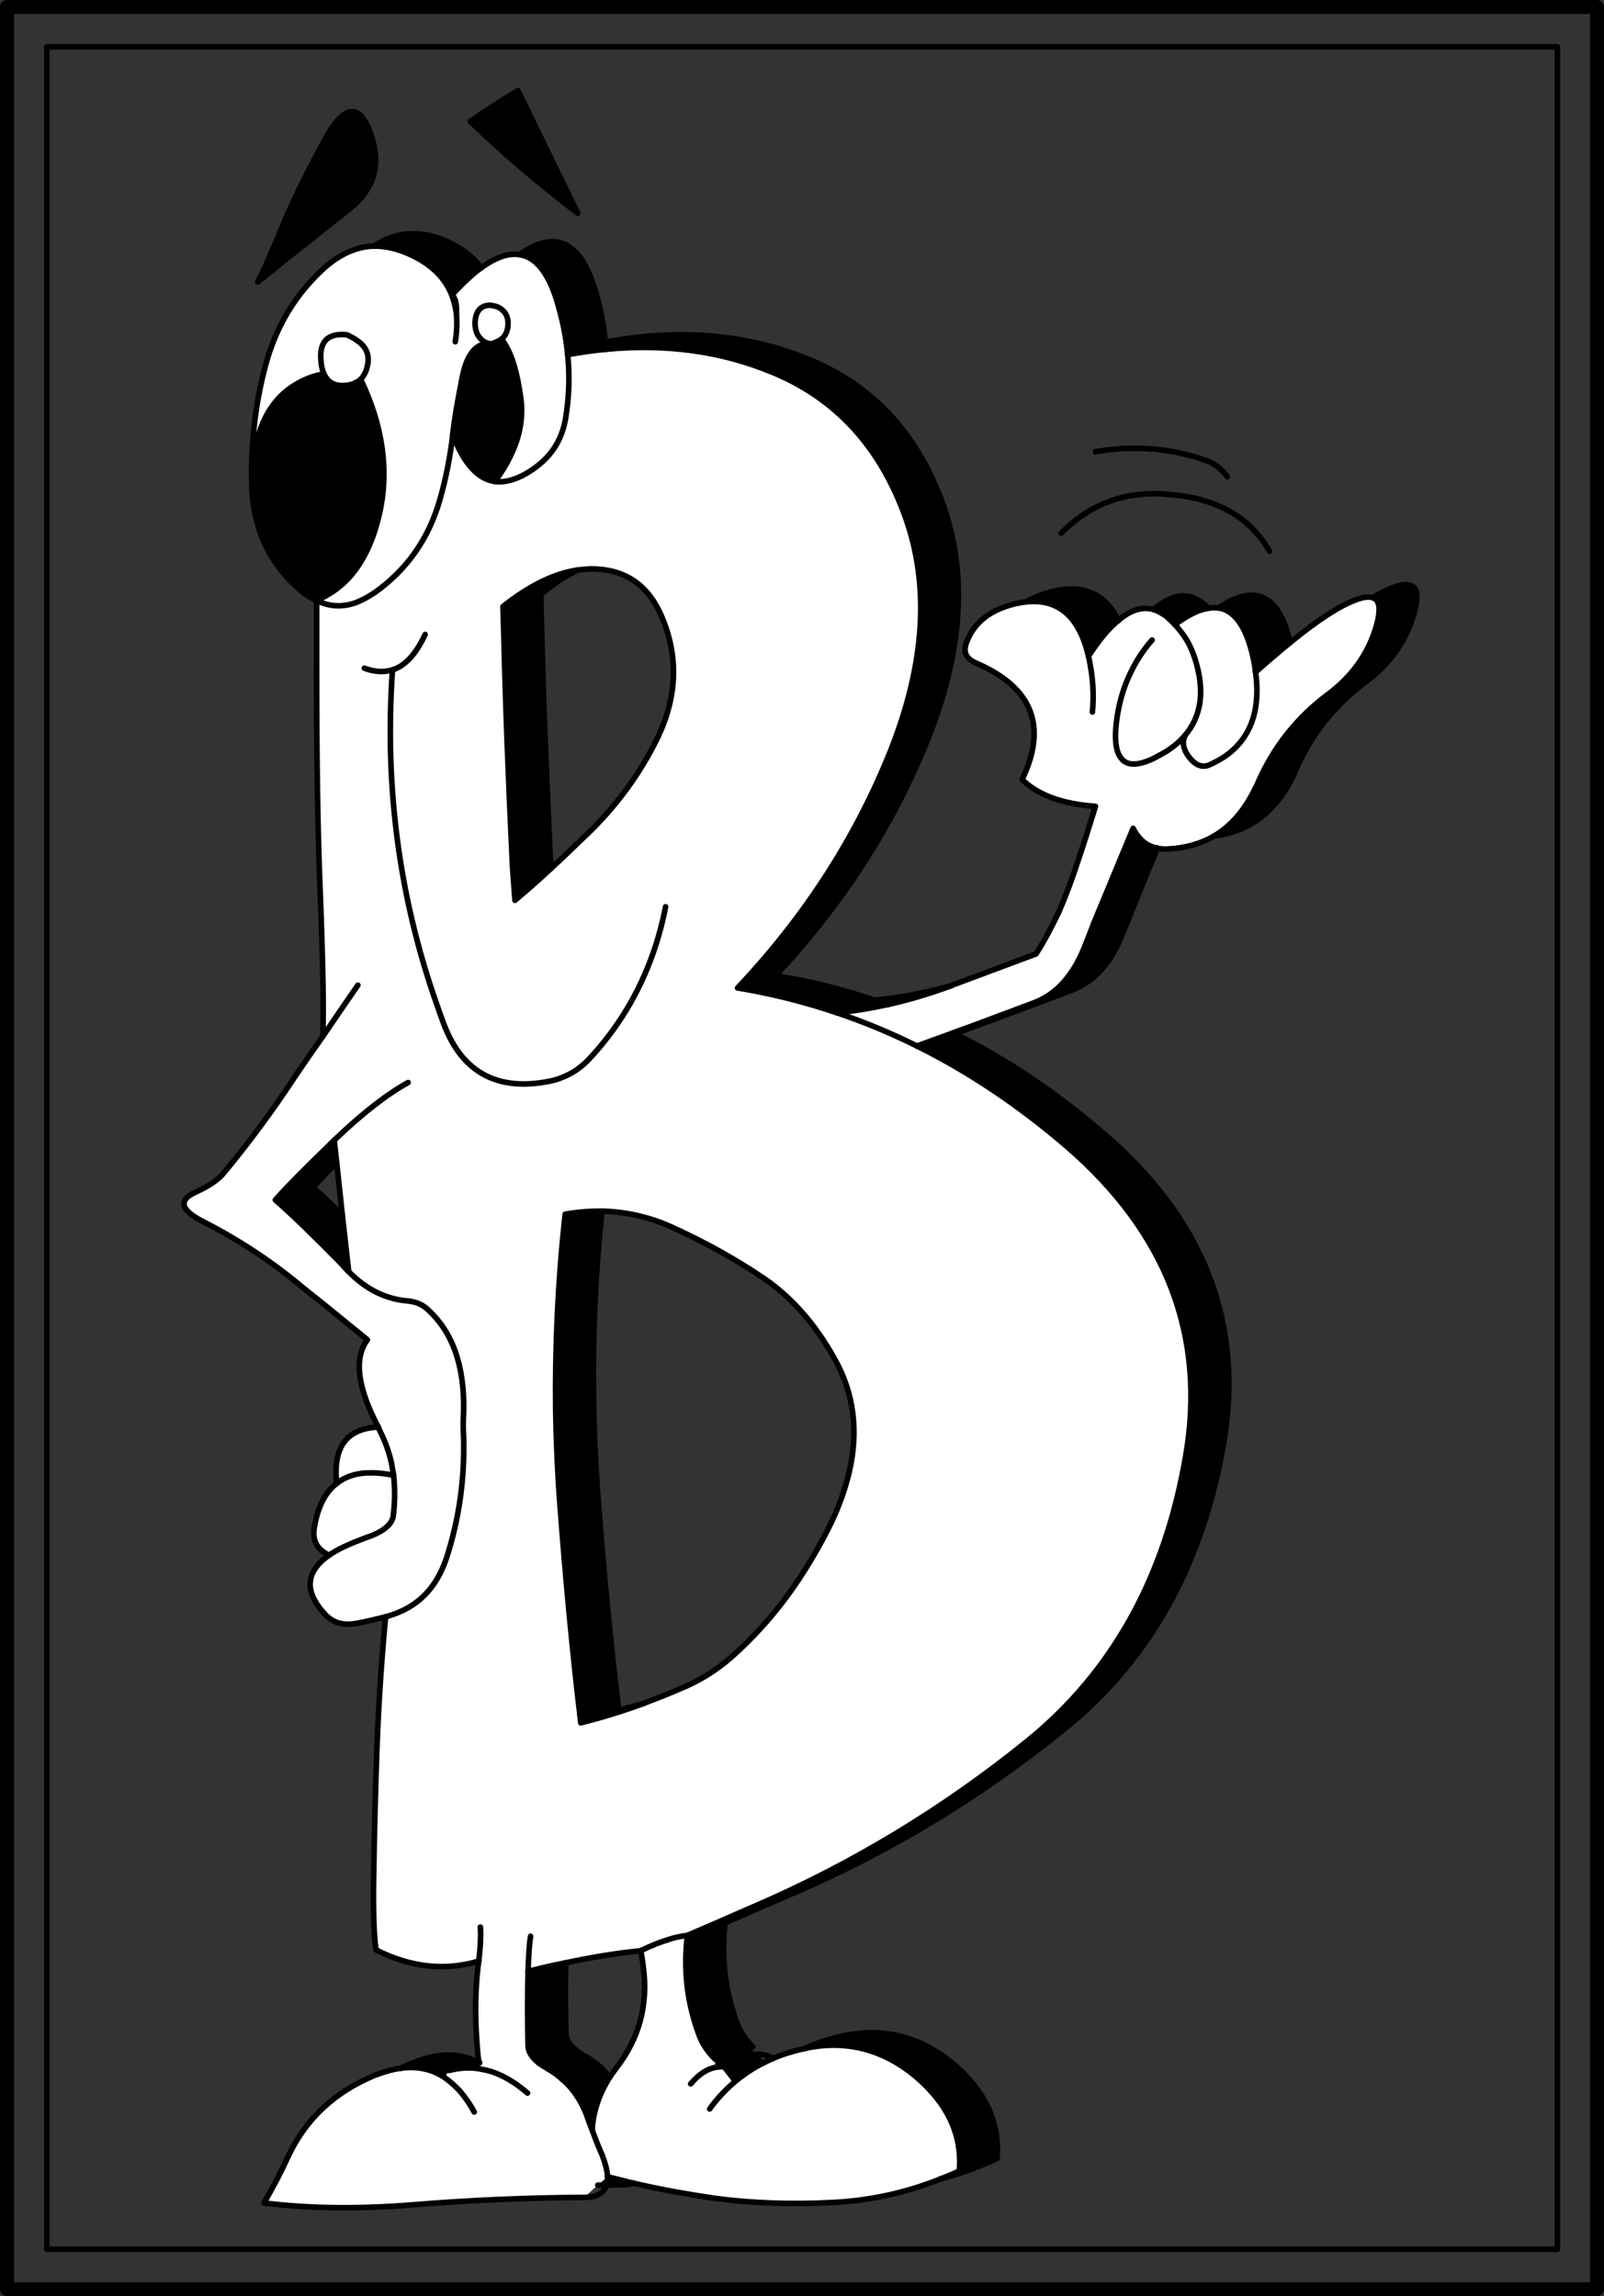 <?xml version="1.0" encoding="iso-8859-1"?>
<!-- Generator: Adobe Illustrator 13.0.1, SVG Export Plug-In . SVG Version: 6.00 Build 14948)  -->
<!DOCTYPE svg PUBLIC "-//W3C//DTD SVG 1.1//EN" "http://www.w3.org/Graphics/SVG/1.1/DTD/svg11.dtd">
<svg version="1.1" id="Capa_1" xmlns="http://www.w3.org/2000/svg" xmlns:xlink="http://www.w3.org/1999/xlink" x="0px" y="0px"
	 width="575px" height="823px" viewBox="0 0 575 823" style="enable-background:new 0 0 575 823;" xml:space="preserve">
<rect x="0" y="0" width="575" height="823" fill="#333333" stroke="none"/>
<g>
	<g>
		<polyline style="fill:none;stroke:#000000;stroke-width:2;stroke-linecap:round;stroke-linejoin:round;" points="16.8,16.8 
			16.8,806.2 558.3,806.2 558.3,16.8 16.8,16.8 		"/>
		<polyline style="fill:none;stroke:#000000;stroke-width:5;stroke-linecap:round;stroke-linejoin:round;" points="2.5,2.5 
			2.5,820.5 572.5,820.5 572.5,2.5 2.5,2.5 		"/>
	</g>
	<g>
		<path d="M462.5,230.3c-4-17.2-12.5-21.3-25.7-12.4c6.3,1,10.6,7.7,12.9,20.2c0.1,1,0.3,1.9,0.4,2.8
			C454.6,236.9,458.7,233.4,462.5,230.3z"/>
		<path d="M413.6,218.5c1.6,0.5,3.1,1.4,4.6,2.5c1,0.9,2.1,1.9,3,2.9c4.6-3.5,8.6-5.4,12.1-5.9c-0.5-0.5-1.1-1-1.6-1.4
			C426.2,212,420.2,212.7,413.6,218.5z"/>
		<path style="fill:#FFFFFF;" d="M418.2,221c-1.5-1.1-3-2-4.6-2.5c-4-1.2-8.3,0.1-12.7,3.9c-3.5,2.8-7,7.1-10.7,12.8
			c0.4,1.7,0.7,3.5,1,5.4c0.7,4.7,0.9,9.5,0.4,14.6c0.5-5.1,0.3-9.9-0.4-14.6c-0.3-1.9-0.6-3.7-1-5.4c-3.3-14.1-10.6-20.6-22.2-19.5
			c-2.6,0.3-5.4,0.9-8.3,2c-6.6,2.4-11.1,6.7-13.3,12.8c-1.2,3.3,0,5.7,3.6,7.2c20.1,8.7,25.6,22.6,16.4,41.7
			c5.7,5.6,14.5,8.8,26.3,9.6c-1.8,5.9-3.7,11.9-5.8,18.2c-2.3,7.1-4.7,13.6-7.2,19.4c-2.7,5.7-5.4,10.8-8.3,15.3
			c-9.6,3.6-19.6,7.3-30,11.2c-0.1,0.1-0.2,0.1-0.4,0.2c-7.6,2.8-15.2,5.1-22.9,6.8c-6,1.3-12,2.3-18.1,2.9
			c9.8,3.3,19.4,7.3,28.7,11.9c4.4-1.6,8.8-3.2,13-4.7c2-0.8,4-1.5,6-2.2c8-3,15.6-5.8,23-8.6c7.9-3,13.9-9.6,18-19.8
			c1-2.6,2.1-5.2,3.1-7.9c0,0,0,0,0-0.1c4.6-11.1,9.4-22.7,14.4-34.7c2,4,4.9,6.4,8.7,7.1c1.1,0.3,2.4,0.4,3.7,0.3
			c6.3-0.3,11.9-1.9,16.7-4.7c6.2-3.7,11.1-9.5,14.9-17.5c0.3-0.5,0.6-1.1,0.8-1.7c5.6-12.7,13.9-23.2,25-31.5
			c8.5-6.3,14.3-14.3,17.2-23.9c1.9-6.3,1.5-9.9-1.1-10.8c-1.5-0.4-3.6-0.2-6.3,0.9c-5.7,2.1-13.5,7.2-23.3,15.2
			c-3.8,3.1-7.9,6.6-12.4,10.6c1.7,12.3-1.1,21.7-8.3,28.1c-2.1,1.9-4.7,3.5-7.7,4.9c-2.7,1.4-5.1,0.7-7.4-2c-1-1.2-1.7-2.3-2.1-3.5
			c-0.6-1.6-0.5-3.2,0.2-4.8c-1.7,2-3.9,3.9-6.5,5.6c-1.5,0.9-3.1,1.8-4.9,2.7c-5.5,2.6-9.3,2.6-11.4,0c-2.2-2.5-2.7-7.8-1.4-15.8
			c0.9-5.3,2.4-10.3,4.7-15c2-4.2,4.5-8.1,7.7-11.7c-3.2,3.6-5.7,7.5-7.7,11.7c-2.3,4.7-3.8,9.7-4.7,15c-1.3,8-0.8,13.3,1.4,15.8
			c2.1,2.6,5.9,2.6,11.4,0c1.8-0.9,3.4-1.8,4.9-2.7c2.6-1.7,4.8-3.6,6.5-5.6c6-7.1,7.2-16.3,3.5-27.7c-1-3-2.3-5.8-4-8.2
			c-1-1.3-2-2.7-3.1-3.8C420.3,222.9,419.2,221.9,418.2,221z"/>
		<path style="fill:#FFFFFF;" d="M421.2,223.9c1.1,1.1,2.1,2.5,3.1,3.8c1.7,2.4,3,5.2,4,8.2c3.7,11.4,2.5,20.6-3.5,27.7
			c-0.7,1.6-0.8,3.2-0.2,4.8c0.4,1.2,1.1,2.3,2.1,3.5c2.3,2.7,4.7,3.4,7.4,2c3-1.4,5.6-3,7.7-4.9c7.2-6.4,10-15.8,8.3-28.1
			c-0.1-0.9-0.3-1.8-0.4-2.8c-2.3-12.5-6.6-19.2-12.9-20.2c-1.1-0.1-2.3-0.1-3.5,0.1C429.8,218.5,425.8,220.4,421.2,223.9z"/>
		<path d="M451,280.4c-0.2,0.6-0.5,1.2-0.8,1.7c-3.8,8-8.7,13.8-14.9,17.5c12.7-1.5,22.2-8.8,28.5-21.9c0.2-0.6,0.5-1.2,0.7-1.7
			c5.6-12.8,13.9-23.3,25-31.5c8.6-6.4,14.3-14.3,17.2-24c3-9.6,0.5-12.9-7.4-9.9c-2.1,0.8-4.5,2-7.2,3.6c2.6,0.9,3,4.5,1.1,10.8
			c-2.9,9.6-8.7,17.6-17.2,23.9C464.9,257.2,456.6,267.7,451,280.4z"/>
		<path d="M368,215.7c11.6-1.1,18.9,5.4,22.2,19.5c3.7-5.7,7.2-10,10.7-12.8c-5.1-10.7-14.4-13.8-27.7-9.2
			C371.3,213.9,369.6,214.7,368,215.7z"/>
		<path d="M391.8,331.6c0,0.1,0,0.1,0,0.1c-1,2.7-2.1,5.3-3.1,7.9c-4.1,10.2-10.1,16.8-18,19.8c-7.4,2.8-15,5.6-23,8.6
			c-2,0.7-4,1.4-6,2.2c0.2,0.1,0.4,0.2,0.6,0.3c6.5-2.4,12.8-4.7,19-7c7.9-2.9,15.6-5.8,22.9-8.6c8-3,14-9.6,18-19.8
			c1.1-2.6,2.1-5.2,3.2-7.8v-0.1c3-7.5,6.2-15.2,9.5-23.2c-3.8-0.7-6.7-3.1-8.7-7.1C401.2,308.9,396.4,320.5,391.8,331.6z"/>
		<path d="M318.1,360.1c7.7-1.7,15.3-4,22.9-6.8c-9.1,2.5-18.2,4.3-27.4,5.2C315.1,359,316.6,359.6,318.1,360.1z"/>
		<path d="M318.1,360.1c-1.5-0.5-3-1.1-4.5-1.6c-11.6-3.9-23.4-6.9-35.6-8.8c24-25.5,42.2-53.8,54.7-85c12.4-31.1,14.2-59.2,5.3-84
			c-9-24.9-24.6-42-46.9-51.4c-22.4-9.5-47.1-11.7-74.1-6.7v0.1c0.1,0.8,0.2,1.6,0.2,2.5c21.7-2.1,41.8,0.7,60.3,8.5
			c22.4,9.4,38,26.6,47,51.5c8.9,24.8,7.1,52.8-5.3,84c-12.5,31.2-30.8,59.5-54.8,84.9c12.2,2,24,5,35.6,8.9
			C306.1,362.4,312.1,361.4,318.1,360.1z"/>
		<path d="M341.7,370.2c-4.2,1.5-8.6,3.1-13,4.7c18.7,9.3,36.6,21.3,53.7,36c35.8,30.9,50.1,68,42.6,111.2
			c-7.4,43.2-26.2,77-56.3,101.6c-30.2,24.5-62.9,44.3-98.1,59.5c-5.8,2.5-11.5,5-17.2,7.5c2.4-0.8,4.6-1.3,6.5-1.4v-0.1
			c8-3.5,16-7,24.2-10.5c35.2-15.1,67.9-35,98.1-59.5c30.1-24.5,48.9-58.4,56.4-101.6c7.4-43.2-6.8-80.3-42.7-111.1
			c-17.1-14.8-35-26.8-53.6-36C342.1,370.4,341.9,370.3,341.7,370.2z"/>
		<path style="fill:#FFFFFF;" d="M203.5,127.2v-0.1c-0.6-6.6-2-13.1-4-19.7c-3.1-9.8-7.5-15.2-13.1-16.1c-3.9-0.7-8.4,0.8-13.5,4.4
			c-0.1,0.1-0.2,0.2-0.4,0.3c-2.6,1.8-6.1,5-10.4,9.6c1.2,1.4,1.7,3.6,1.5,6.8c0.3,3.1,0.2,6.4-0.4,10.1c0.6-3.7,0.7-7,0.4-10.1
			c-0.3-2.4-0.9-4.6-1.7-6.7v-0.1c-2.8-6.9-8.6-12.1-17.6-15.5c-3.5-1.3-6.9-1.9-10.2-1.9c-6.3,0.2-12.1,2.8-17.7,7.7
			c-10.5,9.5-17.6,21.3-21.3,35.4c-3.2,12.1-4.8,24.5-4.9,37.1h0.1c1.3-15.1,6.6-25.3,15.9-30.7c2.9-1.8,6.2-3,9.9-3.7
			c-0.5-1.3-0.9-2.7-1-4.3c-0.8-7.2,2.3-10.4,9.2-9.7c1.7,0.7,3,1.5,4.2,2.4c3.2,2.4,4.2,5.6,3,9.5c0,0.1,0,0.1,0,0.2
			c-0.5,1.6-1.3,2.9-2.2,3.9c8,16.7,10.3,33,6.6,48.7c-2.5,10.5-6.6,18.5-12.5,24.1c-2.9,2.7-6.2,4.8-9.9,6.4
			c4.3,2.2,8.8,2.5,13.5,1c2.3-0.8,4.6-2,7-3.6c0.1,0,0.2-0.1,0.2-0.1c11.7-8.3,19.6-19.5,23.6-33.8c2.1-7.4,3.6-15.1,4.5-22.9
			c0.5-5.1,1.7-11.9,3.4-20.6c1.6-8,4.7-12,9.4-12.1c-0.8-0.2-1.5-0.5-2.2-1.1c-2.1-1.8-2.9-4.3-2.5-7.6c0.5-3.3,2.3-5,5.4-5
			c0.6,0.1,1,0.2,1.5,0.3c0.3,0.1,0.5,0.1,0.8,0.2c2.8,1.2,4.2,3.4,4,6.5c-0.1,2.3-0.9,4-2.4,5.2c0.6,0.6,1.2,1.4,1.7,2.4
			c2.3,3.8,4,9.8,5.2,18c1.1,7.1-0.1,14.4-3.7,21.6c-1.4,3-3.3,6-5.5,9c4.1,0.5,8.7-1,13.8-4.5c0.2-0.2,0.5-0.4,0.8-0.6
			c6-4.4,9.6-10.3,10.8-17.8C204,142.2,204.3,134.7,203.5,127.2z"/>
		<path d="M217.2,125.2c0-0.9-0.1-1.7-0.2-2.5v-0.1c-0.6-6.5-1.9-13.1-4-19.7c-5.3-16.6-14.1-20.5-26.6-11.7v0.1
			c5.6,0.9,10,6.3,13.1,16.1c2,6.6,3.4,13.1,4,19.7C208.2,126.3,212.7,125.6,217.2,125.2z"/>
		<path style="fill:#FFFFFF;" d="M177.3,109.7c-0.5-0.1-0.9-0.2-1.5-0.3c-3.1,0-4.9,1.7-5.4,5c-0.4,3.3,0.4,5.8,2.5,7.6
			c0.7,0.6,1.4,0.9,2.2,1.1c0.3,0.1,0.7,0.1,1.2,0.1c0.4-0.1,0.9-0.3,1.3-0.5h0.2c0.1-0.1,0.3-0.2,0.4-0.3h0.1
			c0.5-0.2,1-0.5,1.4-0.8c1.5-1.2,2.3-2.9,2.4-5.2c0.2-3.1-1.2-5.3-4-6.5C177.8,109.8,177.6,109.8,177.3,109.7z"/>
		<path d="M161.9,105.6v0.1c0.8,2.1,1.4,4.3,1.7,6.7c0.2-3.2-0.3-5.4-1.5-6.8c4.3-4.6,7.8-7.8,10.4-9.6c-3.2-4.4-8.1-7.9-14.6-10.4
			c-8.5-3.1-16.4-2.3-23.8,2.6c3.3,0,6.7,0.6,10.2,1.9C153.3,93.5,159.1,98.7,161.9,105.6z"/>
		<path d="M179.7,121.6c-0.4,0.3-0.9,0.6-1.4,0.8h-0.1c-0.1,0.1-0.3,0.2-0.4,0.3h-0.2c-0.4,0.2-0.9,0.4-1.3,0.5
			c-0.5,0-0.9,0-1.2-0.1c-4.7,0.1-7.8,4.1-9.4,12.1c-1.7,8.7-2.9,15.5-3.4,20.6c2.8,7.3,6.1,12.2,10,14.8c1.6,1.1,3.3,1.7,5.1,2
			c2.2-3,4.1-6,5.5-9c3.6-7.2,4.8-14.5,3.7-21.6c-1.2-8.2-2.9-14.2-5.2-18C180.9,123,180.3,122.2,179.7,121.6z"/>
		<path style="fill:#FFFFFF;" d="M116.1,134c0.2,0.4,0.4,0.8,0.7,1.2c1.7,2.7,4.7,3.6,9.1,2.6c1.3-0.4,2.4-1,3.4-1.8
			c0.9-1,1.7-2.3,2.2-3.9c0-0.1,0-0.1,0-0.2c1.2-3.9,0.2-7.1-3-9.5c-1.2-0.9-2.5-1.7-4.2-2.4c-6.9-0.7-10,2.5-9.2,9.7
			C115.2,131.3,115.6,132.7,116.1,134z"/>
		<path d="M116.8,135.2c-0.3-0.4-0.5-0.8-0.7-1.2c-3.7,0.7-7,1.9-9.9,3.7c-9.3,5.4-14.6,15.6-15.9,30.7l-0.1,0.2
			c0,2.3,0,4.5,0.1,6.8c0.1,1.5,0.2,3,0.4,4.5c1.6,12.8,7.3,23.3,17,31.7c1.7,1.5,3.7,2.7,5.8,3.6c3.7-1.6,7-3.7,9.9-6.4
			c5.9-5.6,10-13.6,12.5-24.1c3.7-15.7,1.4-32-6.6-48.7c-1,0.8-2.1,1.4-3.4,1.8C121.5,138.8,118.5,137.9,116.8,135.2z"/>
		<path d="M120.7,416.7l-0.9-8c-9.6,9.3-16.7,16.4-21.1,21.4c6.1,5.3,14.3,13.3,24.6,23.8l0.1,0.1l1.6,1.7l-2.3-20.3
			c-4-3.9-7.5-7.2-10.5-9.8C114.4,423.1,117.2,420.2,120.7,416.7z"/>
		<path d="M123.4,454l-0.1-0.1h-0.1l0.1,0.1H123.4z"/>
		<path style="fill:#009EE0;" d="M125,455.7l-1.6-1.7h-0.1c0.6,0.6,1.1,1.2,1.7,1.8V455.7z"/>
		<path style="fill:#FFFFFF;" d="M141.1,528.8c-2.8-0.6-5.3-0.9-7.7-0.9c-5.2-0.1-9.4,1.2-12.7,3.8c-4.2,3.2-6.9,8.6-8.1,16.3
			c-0.6,4.3,1.2,7.5,5.4,9.4c2.9-2,6.7-3.8,11.5-5.6c0.6-0.2,1.2-0.5,1.8-0.7c6.1-2,9.4-4.8,9.7-8
			C141.6,538.1,141.6,533.4,141.1,528.8z"/>
		<path style="fill:#FFFFFF;" d="M133.4,527.9c2.4,0,4.9,0.3,7.7,0.9c-0.3-1.5-0.5-3.1-0.8-4.6c-0.9-3.9-2.2-7.5-4-11.1
			c-0.2-0.5-0.5-1.1-0.7-1.6c-11.4,0.5-16.3,7.2-14.9,20.2C124,529.1,128.2,527.8,133.4,527.9z"/>
		<path style="fill:#FFFFFF;" d="M229.6,699.2c0.2,0.5,0.3,1.1,0.4,1.7c0.2,1.4,0.5,2.8,0.6,4.2c1.8,13.4-1.4,25.3-9.5,35.9
			c-0.9,1.2-1.7,2.3-2.5,3.5c-3.8,6-6,12.4-6.3,19c1.1,3.1,2.3,6.1,3.6,9c1.1,3,1.8,5.5,1.9,7.7c2.2,0.5,4.3,1.1,6.5,1.6
			c1,0.3,1.9,0.5,2.8,0.7c9.3,2.2,18.9,3.9,29,5.4c13.4,1.8,27.7,2.3,42.9,1.5c12.9-0.7,25.6-3.4,38.1-8.4c2.3-0.9,4.6-1.8,6.8-2.9
			c1.1-12.9-4.2-24.1-15.7-33.9c-11.6-9.6-24.5-13-38.8-10.2c-0.2,0.1-0.5,0.2-0.8,0.2c-4,0.9-7.9,2-11.5,3.6c-1,0.4-2,0.9-3,1.4
			c-2.7,1.3-5.4,2.9-7.8,4.7c-1.2,0.9-2.4,1.8-3.4,2.7c-3.1,2.7-6,5.8-8.5,9.3c2.5-3.5,5.4-6.6,8.5-9.3l-4.5-5.8
			c-0.7,0-1.4,0.1-2,0.2c-3.1,0.6-6,2.6-8.8,5.9c2.8-3.3,5.7-5.3,8.8-5.9v-2.9c-3-2.9-5.1-6.2-6.3-10.1c-3.9-11-5.1-22.4-3.7-34.2
			c-0.6,0-1.1,0.1-1.6,0.1c-1.5,0.3-3.2,0.6-4.9,1.2C236.9,696,233.5,697.3,229.6,699.2z"/>
		<path d="M259.9,689.3c-1.9,0.1-4.1,0.6-6.5,1.4c-2.4,1-4.7,2-7,3l0.1,0.1h-0.1c-1.4,11.8-0.2,23.2,3.7,34.2
			c1.2,3.9,3.3,7.2,6.3,10.1v2.9c0.6-0.1,1.3-0.2,2-0.2c1-0.1,2.3,0.2,3.5,0.7c2.6-2.8,5.3-4.4,8-5v-2.9c-3-2.8-5.1-6.2-6.3-10.1
			C259.8,712.5,258.6,701.1,259.9,689.3z"/>
		<path d="M259.9,689.2v0.1h0.1L259.9,689.2z"/>
		<path style="fill:#009036;" d="M246.4,693.7v0.1h0.1L246.4,693.7z"/>
		<path d="M269.9,736.5c-2.7,0.6-5.4,2.2-8,5c1.4,0.5,2.8,1.3,4.4,2.4c2.4-1.8,5.1-3.4,7.8-4.7l-2.2-2.9
			C271.3,736.3,270.6,736.4,269.9,736.5z"/>
		<path d="M262.9,746.6c1-0.9,2.2-1.8,3.4-2.7c-1.6-1.1-3-1.9-4.4-2.4c-0.2,0.3-0.5,0.6-0.8,0.9c0.3-0.3,0.6-0.6,0.8-0.9
			c-1.2-0.5-2.5-0.8-3.5-0.7L262.9,746.6z"/>
		<path d="M288.6,734.2c0.3,0,0.6-0.1,0.8-0.2c14.3-2.8,27.2,0.6,38.8,10.2c11.5,9.8,16.8,21,15.7,33.9c-2.2,1.1-4.5,2-6.8,2.9
			c6.9-1.8,13.6-4.3,20.3-7.3c1.1-12.9-4.2-24.2-15.7-34c-11.6-9.6-24.5-13-38.8-10.1C297.8,730.6,293,732.1,288.6,734.2z"/>
		<path d="M222.9,783.1l1.4-1.3c-2.2-0.5-4.3-1.1-6.5-1.6c0.1,1.1-0.1,2.1-0.3,3C219.3,783.1,221.1,783.1,222.9,783.1z"/>
		<path d="M214.3,783.2c1.1,0,2.1,0,3.2,0c0.2-0.9,0.4-1.9,0.3-3L214.3,783.2z"/>
		<path d="M202.9,728.9c-0.3-8.6-0.3-17-0.1-25.4c-4.5,0.9-9,1.9-13.5,3.1c-0.2,8.8-0.2,17.8,0,26.8c0.1,2.1,1.4,4.1,3.8,6
			c3,1.4,5.8,3.4,8.6,6l0.7,0.6c3.5,3.3,6.1,7.4,7.9,12.1c0.6,1.9,1.3,3.7,2,5.4c0.3-6.6,2.5-13,6.3-19c-2.4-3-5.3-5.5-8.8-7.5
			c-0.1-0.1-0.3-0.2-0.4-0.2C205.2,734.4,203,731.7,202.9,728.9z"/>
		<path d="M201.7,745.4c-2.8-2.6-5.6-4.6-8.6-6c0.8,0.6,1.7,1.2,2.8,1.8c0.1,0.1,0.3,0.2,0.4,0.3
			C198.3,742.6,200.1,743.9,201.7,745.4z"/>
		<path style="fill:#FFFFFF;" d="M319.2,269.2c12.4-31.2,14.2-59.2,5.3-84c-9-24.9-24.6-42.1-47-51.5c-18.5-7.8-38.6-10.6-60.3-8.5
			c-4.5,0.4-9,1.1-13.7,1.9v0.1c0.8,7.5,0.5,15-0.7,22.5c-1.2,7.5-4.8,13.4-10.8,17.8c-0.3,0.2-0.6,0.4-0.8,0.6
			c-5.1,3.5-9.7,5-13.8,4.5c-1.8-0.3-3.5-0.9-5.1-2c-3.9-2.6-7.2-7.5-10-14.8c-0.9,7.8-2.4,15.5-4.5,22.9
			c-4,14.3-11.9,25.5-23.6,33.8c0,0-0.1,0.1-0.2,0.1c-2.4,1.6-4.7,2.8-7,3.6c-4.7,1.5-9.2,1.2-13.5-1c0,8.4,0,16.5,0,24.3
			c0,32.5,0.4,59.3,1.3,80.3c1,26.1,1.3,43.3,0.9,51.7c4.1-6.1,8.3-12.2,12.6-18.4c-4.3,6.2-8.5,12.3-12.6,18.4
			c-3.5,4.9-6.9,9.9-10.3,14.9c-7.9,12-16.3,23.3-25,33.8c-1.9,2.5-5.4,4.9-10.5,7.2c-6,2.8-5.1,6.3,2.6,10.3
			c13,6.6,24.8,14.4,35.6,23.4c2,1.6,3.9,3.2,5.9,4.7c6.3,5.1,12.2,9.9,17.7,14.4c-4.9,6.6-3.6,17.1,3.9,31.3
			c0.2,0.5,0.5,1.1,0.7,1.6c1.8,3.6,3.1,7.2,4,11.1c0.3,1.5,0.5,3.1,0.8,4.6c0.5,4.6,0.5,9.3-0.1,14.3c-0.3,3.2-3.6,6-9.7,8
			c-0.6,0.2-1.2,0.5-1.8,0.7c-4.8,1.8-8.6,3.6-11.5,5.6c-8.6,6-9.1,13.1-1.3,21.4c2.7,2.8,6.3,3.9,10.8,3.1c1.9-0.3,5.1-1,9.5-2.1
			c0.4-0.1,0.8-0.2,1.3-0.3c2.8-0.8,5.4-1.8,7.7-3.1c6.7-3.7,11.3-9.7,14.1-18.1c4.5-13.9,6.5-28.3,6.1-43.2c-0.2-2.5-0.2-5.5,0-9
			c0.4-16.8-4.1-29.2-13.5-37.3c-1.7-1.4-3.8-2.2-6.4-2.5c-7.8-0.6-14.9-4-21.3-10.5c-0.6-0.6-1.1-1.2-1.7-1.8l-0.1-0.1h0.1
			c-10.3-10.5-18.5-18.5-24.6-23.8c4.4-5,11.5-12.1,21.1-21.4c10-9.6,18.9-16.5,26.5-20.7c-7.6,4.2-16.5,11.1-26.5,20.7l0.9,8
			l2,18.7l2.3,20.3v0.1c6.4,6.5,13.5,9.9,21.3,10.5c2.6,0.3,4.7,1.1,6.4,2.5c9.4,8.1,13.9,20.5,13.5,37.3c-0.2,3.5-0.2,6.5,0,9
			c0.4,14.9-1.6,29.3-6.1,43.2c-2.8,8.4-7.4,14.4-14.1,18.1c-2.3,1.3-4.9,2.3-7.7,3.1c-0.2,1.1-0.3,2.3-0.4,3.5
			c-1.4,15.7-2.3,30.5-2.8,44.2c-0.5,14.7-0.9,29-1.1,42.9c-0.3,14,0,23.6,0.8,28.8c12.5,6.3,24.8,7.6,36.8,4
			c0.1-0.9,0.2-1.7,0.3-2.5c0.4-4.1,0.5-7.4,0.3-9.7c0.2,2.3,0.1,5.6-0.3,9.7c-0.1,0.8-0.2,1.6-0.3,2.5c-1.2,9.2-1.4,18.6-0.7,28.2
			c0.2,3.3,0.4,5.6,0.6,6.9c0.1,0.8,0.3,1.2,0.4,1.1v0.4l-0.2,2c1.3,0.2,2.7,0.5,4.1,0.9c4.5,1.4,8.9,4,13.3,7.8
			c-4.4-3.8-8.8-6.4-13.3-7.8c-1.4-0.4-2.8-0.7-4.1-0.9c-3.6-0.6-7.1-0.3-10.7,0.6l-1.7,2.5c1.9,1.3,3.7,2.9,5.4,4.7
			c1.9,2.2,3.7,4.7,5.3,7.7c-1.6-3-3.4-5.5-5.3-7.7c-1.7-1.8-3.5-3.4-5.4-4.7c-4.5-3-9.7-4.1-15.6-3.3c-3,0.4-6.1,1.3-9.5,2.6
			c-14.1,5.9-24.3,15.3-30.6,28.4c-2.8,6.1-5.8,11.9-9,17.3c16.2,2,33.8,2.2,52.9,0.7c20.5-1.7,41.2-2.6,61.9-2.7l4.9-4.4l3.5-3
			c-0.1-2.2-0.8-4.7-1.9-7.7c-1.3-2.9-2.5-5.9-3.6-9c-0.7-1.7-1.4-3.5-2-5.4c-1.8-4.7-4.4-8.8-7.9-12.1l-0.7-0.6
			c-1.6-1.5-3.4-2.8-5.4-3.9c-0.1-0.1-0.3-0.2-0.4-0.3c-1.1-0.6-2-1.2-2.8-1.8c-2.4-1.9-3.7-3.9-3.8-6c-0.2-9-0.2-18,0-26.8
			c0.2-6.1,0.5-10.3,0.9-12.6c-0.4,2.3-0.7,6.5-0.9,12.6c4.5-1.2,9-2.2,13.5-3.1c9-1.9,17.9-3.4,26.8-4.3c3.9-1.9,7.3-3.2,10.3-4.1
			c1.7-0.6,3.4-0.9,4.9-1.2c0.5,0,1-0.1,1.6-0.1v-0.1c2.3-1,4.6-2,7-3c5.7-2.5,11.4-5,17.2-7.5c35.2-15.2,67.9-35,98.1-59.5
			c30.1-24.6,48.9-58.4,56.3-101.6c7.5-43.2-6.8-80.3-42.6-111.2c-17.1-14.7-35-26.7-53.7-36c-9.3-4.6-18.9-8.6-28.7-11.9
			c-11.6-3.9-23.4-6.9-35.6-8.9C288.4,328.7,306.7,300.4,319.2,269.2z M140.7,240.1c2.3-0.7,4.4-2.2,6.3-4.2c2-2.2,3.8-5,5.4-8.5
			c-1.6,3.5-3.4,6.3-5.4,8.5C145.1,237.9,143,239.4,140.7,240.1c-2.9,41.3,2.3,81.2,15.7,119.4c0.9,2.6,1.8,5.2,2.8,7.8
			c6.6,17.2,19.3,24,38,20.2c3.3-0.7,6.3-2,9-3.7c1.6-1.1,3.1-2.3,4.5-3.7c10.6-11.2,18.4-24.1,23.5-38.7c1.8-5.2,3.3-10.7,4.4-16.4
			c-1.1,5.7-2.6,11.2-4.4,16.4c-5.1,14.6-12.9,27.5-23.5,38.7c-1.4,1.4-2.9,2.6-4.5,3.7c-2.7,1.7-5.7,3-9,3.7
			c-18.7,3.8-31.4-3-38-20.2c-1-2.6-1.9-5.2-2.8-7.8C143,321.3,137.8,281.4,140.7,240.1c-3,0.9-6.4,0.8-10.1-0.6
			C134.3,240.9,137.7,241,140.7,240.1z M236.4,219.2c7,14.9,6.7,30.2-0.9,45.7c-5.9,12-13.7,22.8-23.4,32.5
			c-5,4.8-9.8,9.5-14.5,13.8c-4.4,4.1-8.7,7.9-13,11.5c-0.4-5.7-0.7-9.8-0.9-12.3c-1.4-29.5-2.5-57.2-3.1-83
			c-0.1-3.4-0.2-6.7-0.3-10c9.3-7.4,18.2-11.8,26.7-13.1c1.5-0.2,3.1-0.3,4.6-0.4C223.2,203.8,231.4,208.9,236.4,219.2z
			 M240.3,439.6c12,5.4,23,11.5,33.1,18.3c10,6.7,18.7,16.4,25.7,29c7.1,12.5,8.8,26.3,5.2,41.3c-1.5,6-3.6,11.9-6.3,17.5
			c-3,6.2-6.4,12.2-10.1,18c-7.4,11.6-16.1,21.8-26.1,30.6c-5.6,4.8-11.8,8.6-18.7,11.3c-4.1,1.8-8.3,3.4-12.5,5
			c-7.3,2.7-14.8,5-22.4,6.9c-3-25.1-5.4-50.8-7.4-77.2c-0.9-11.4-1.4-22.7-1.6-34.2c-0.3-23.5,0.8-47.1,3.4-70.9
			c4.5-0.8,8.8-1.1,13.2-1.1C224.2,434.3,232.4,436.1,240.3,439.6z"/>
		<path d="M193.9,213c4.4-3.6,8.8-6.5,13.1-8.7c-8.5,1.3-17.4,5.7-26.7,13.1c0.1,3.3,0.2,6.6,0.3,10c0.6,25.8,1.7,53.5,3.1,83
			c0.2,2.5,0.5,6.6,0.9,12.3c4.3-3.6,8.6-7.4,13-11.5c-0.2-2.2-0.3-4-0.4-5.3c-1.4-29.5-2.5-57.2-3.1-83
			C194,219.5,193.9,216.2,193.9,213z"/>
		<path d="M215.8,434.1c-4.4,0-8.7,0.3-13.2,1.1c-2.6,23.8-3.7,47.4-3.4,70.9c0.2,11.5,0.7,22.8,1.6,34.2c2,26.4,4.4,52.1,7.4,77.2
			c7.6-1.9,15.1-4.2,22.4-6.9c-2.9,0.8-5.9,1.7-8.8,2.4c-3-25-5.5-50.8-7.5-77.2c-0.8-11.3-1.4-22.7-1.5-34.2
			C212.4,479.2,213.4,456.7,215.8,434.1z"/>
		<path d="M147.7,739.5c-1.4,0.5-2.7,1.1-4,1.8c5.9-0.8,11.1,0.3,15.6,3.3l1.7-2.5c3.6-0.9,7.1-1.2,10.7-0.6l0.2-2
			C165.1,735.6,157.1,735.6,147.7,739.5z"/>
		<path d="M185.7,32.5c-6.1,3.6-11.8,7.3-17.1,11c12.3,11.9,25.2,22.8,38.5,32.9C200.8,63.6,193.7,49,185.7,32.5z"/>
		<path d="M125.4,74.8c8.9-7.1,11.4-16.1,7.4-27.1c-4.1-11.1-9.6-10.2-16.5,2.6c-6.9,12.7-12.2,23.6-15.8,32.6
			c-3.7,8.9-6.4,15-8.1,18.2c6.2-5,11.9-9.6,17.2-13.8h0.1C115.5,82.6,120.8,78.4,125.4,74.8z"/>
		<path style="fill:none;stroke:#000000;stroke-width:2;stroke-linecap:round;stroke-linejoin:round;" d="M455.1,197.6
			c-4.4-7.7-10.7-13.2-19-16.6c-5.1-2.1-10.8-3.3-17.3-3.8c-15.1-1.4-27.9,3.3-38.4,13.9"/>
		<path style="fill:none;stroke:#000000;stroke-width:2;stroke-linecap:round;stroke-linejoin:round;" d="M440,170.9
			c-2-2.7-4.4-4.6-7.2-5.7c-12.9-4.6-26.3-5.7-40.1-3.3"/>
		<path style="fill:none;stroke:#000000;stroke-width:2;stroke-linecap:round;stroke-linejoin:round;" d="M462.5,230.3
			c-4-17.2-12.5-21.3-25.7-12.4"/>
		<path style="fill:none;stroke:#000000;stroke-width:2;stroke-linecap:round;stroke-linejoin:round;" d="M421.2,223.9
			c-0.9-1-2-2-3-2.9c-1.5-1.1-3-2-4.6-2.5"/>
		<path style="fill:none;stroke:#000000;stroke-width:2;stroke-linecap:round;stroke-linejoin:round;" d="M424.8,263.6
			c6-7.1,7.2-16.3,3.5-27.7c-1-3-2.3-5.8-4-8.2c-1-1.3-2-2.7-3.1-3.8"/>
		<path style="fill:none;stroke:#000000;stroke-width:2;stroke-linecap:round;stroke-linejoin:round;" d="M433.3,218
			c-0.5-0.5-1.1-1-1.6-1.4c-5.5-4.6-11.5-3.9-18.1,1.9"/>
		<path style="fill:none;stroke:#000000;stroke-width:2;stroke-linecap:round;stroke-linejoin:round;" d="M433.3,218
			c-3.5,0.5-7.5,2.4-12.1,5.9"/>
		<path style="fill:none;stroke:#000000;stroke-width:2;stroke-linecap:round;stroke-linejoin:round;" d="M413.6,218.5
			c-4-1.2-8.3,0.1-12.7,3.9"/>
		<path style="fill:none;stroke:#000000;stroke-width:2;stroke-linecap:round;stroke-linejoin:round;" d="M413,229.4
			c-3.2,3.6-5.7,7.5-7.7,11.7c-2.3,4.7-3.8,9.7-4.7,15c-1.3,8-0.8,13.3,1.4,15.8c2.1,2.6,5.9,2.6,11.4,0c1.8-0.9,3.4-1.8,4.9-2.7
			c2.6-1.7,4.8-3.6,6.5-5.6"/>
		<path style="fill:none;stroke:#000000;stroke-width:2;stroke-linecap:round;stroke-linejoin:round;" d="M450.1,240.9
			c1.7,12.3-1.1,21.7-8.3,28.1c-2.1,1.9-4.7,3.5-7.7,4.9c-2.7,1.4-5.1,0.7-7.4-2c-1-1.2-1.7-2.3-2.1-3.5c-0.6-1.6-0.5-3.2,0.2-4.8"
			/>
		<path style="fill:none;stroke:#000000;stroke-width:2;stroke-linecap:round;stroke-linejoin:round;" d="M450.1,240.9
			c-0.1-0.9-0.3-1.8-0.4-2.8c-2.3-12.5-6.6-19.2-12.9-20.2"/>
		<path style="fill:none;stroke:#000000;stroke-width:2;stroke-linecap:round;stroke-linejoin:round;" d="M435.3,299.6
			c6.2-3.7,11.1-9.5,14.9-17.5c0.3-0.5,0.6-1.1,0.8-1.7c5.6-12.7,13.9-23.2,25-31.5c8.5-6.3,14.3-14.3,17.2-23.9
			c1.9-6.3,1.5-9.9-1.1-10.8"/>
		<path style="fill:none;stroke:#000000;stroke-width:2;stroke-linecap:round;stroke-linejoin:round;" d="M435.3,299.6
			c12.7-1.5,22.2-8.8,28.5-21.9c0.2-0.6,0.5-1.2,0.7-1.7c5.6-12.8,13.9-23.3,25-31.5c8.6-6.4,14.3-14.3,17.2-24
			c3-9.6,0.5-12.9-7.4-9.9c-2.1,0.8-4.5,2-7.2,3.6"/>
		<path style="fill:none;stroke:#000000;stroke-width:2;stroke-linecap:round;stroke-linejoin:round;" d="M462.5,230.3
			c-3.8,3.1-7.9,6.6-12.4,10.6"/>
		<path style="fill:none;stroke:#000000;stroke-width:2;stroke-linecap:round;stroke-linejoin:round;" d="M436.8,217.9
			c-1.1-0.1-2.3-0.1-3.5,0.1"/>
		<path style="fill:none;stroke:#000000;stroke-width:2;stroke-linecap:round;stroke-linejoin:round;" d="M390.2,235.2
			c-3.3-14.1-10.6-20.6-22.2-19.5"/>
		<path style="fill:none;stroke:#000000;stroke-width:2;stroke-linecap:round;stroke-linejoin:round;" d="M368,215.7
			c-2.6,0.3-5.4,0.9-8.3,2c-6.6,2.4-11.1,6.7-13.3,12.8c-1.2,3.3,0,5.7,3.6,7.2c20.1,8.7,25.6,22.6,16.4,41.7
			c5.7,5.6,14.5,8.8,26.3,9.6c-1.8,5.9-3.7,11.9-5.8,18.2c-2.3,7.1-4.7,13.6-7.2,19.4c-2.7,5.7-5.4,10.8-8.3,15.3
			c-9.6,3.6-19.6,7.3-30,11.2c-0.1,0.1-0.2,0.1-0.4,0.2"/>
		<path style="fill:none;stroke:#000000;stroke-width:2;stroke-linecap:round;stroke-linejoin:round;" d="M400.9,222.4
			c-5.1-10.7-14.4-13.8-27.7-9.2c-1.9,0.7-3.6,1.5-5.2,2.5"/>
		<path style="fill:none;stroke:#000000;stroke-width:2;stroke-linecap:round;stroke-linejoin:round;" d="M391.6,255.2
			c0.5-5.1,0.3-9.9-0.4-14.6c-0.3-1.9-0.6-3.7-1-5.4"/>
		<path style="fill:none;stroke:#000000;stroke-width:2;stroke-linecap:round;stroke-linejoin:round;" d="M341.7,370.2
			c2-0.8,4-1.5,6-2.2c8-3,15.6-5.8,23-8.6c7.9-3,13.9-9.6,18-19.8c1-2.6,2.1-5.2,3.1-7.9c0,0,0,0,0-0.1c4.6-11.1,9.4-22.7,14.4-34.7
			c2,4,4.9,6.4,8.7,7.1"/>
		<path style="fill:none;stroke:#000000;stroke-width:2;stroke-linecap:round;stroke-linejoin:round;" d="M341,353.3
			c-7.6,2.8-15.2,5.1-22.9,6.8"/>
		<path style="fill:none;stroke:#000000;stroke-width:2;stroke-linecap:round;stroke-linejoin:round;" d="M341,353.3
			c-9.1,2.5-18.2,4.3-27.4,5.2"/>
		<path style="fill:none;stroke:#000000;stroke-width:2;stroke-linecap:round;stroke-linejoin:round;" d="M318.1,360.1
			c-1.5-0.5-3-1.1-4.5-1.6"/>
		<path style="fill:none;stroke:#000000;stroke-width:2;stroke-linecap:round;stroke-linejoin:round;" d="M328.7,374.9
			c4.4-1.6,8.8-3.2,13-4.7"/>
		<path style="fill:none;stroke:#000000;stroke-width:2;stroke-linecap:round;stroke-linejoin:round;" d="M342.3,370.5
			c-0.2-0.1-0.4-0.2-0.6-0.3"/>
		<path style="fill:none;stroke:#000000;stroke-width:2;stroke-linecap:round;stroke-linejoin:round;" d="M342.3,370.5
			c6.5-2.4,12.8-4.7,19-7c7.9-2.9,15.6-5.8,22.9-8.6c8-3,14-9.6,18-19.8c1.1-2.6,2.1-5.2,3.2-7.8v-0.1c3-7.5,6.2-15.2,9.5-23.2"/>
		<path style="fill:none;stroke:#000000;stroke-width:2;stroke-linecap:round;stroke-linejoin:round;" d="M414.9,304
			c1.1,0.3,2.4,0.4,3.7,0.3c6.3-0.3,11.9-1.9,16.7-4.7"/>
		<path style="fill:none;stroke:#000000;stroke-width:2;stroke-linecap:round;stroke-linejoin:round;" d="M400.9,222.4
			c-3.5,2.8-7,7.1-10.7,12.8"/>
		<path style="fill:none;stroke:#000000;stroke-width:2;stroke-linecap:round;stroke-linejoin:round;" d="M492.1,214.2
			c-1.5-0.4-3.6-0.2-6.3,0.9c-5.7,2.1-13.5,7.2-23.3,15.2"/>
		<path style="fill:none;stroke:#000000;stroke-width:2;stroke-linecap:round;stroke-linejoin:round;" d="M300,363
			c-11.6-3.9-23.4-6.9-35.6-8.9c24-25.4,42.3-53.7,54.8-84.9c12.4-31.2,14.2-59.2,5.3-84c-9-24.9-24.6-42.1-47-51.5
			c-18.5-7.8-38.6-10.6-60.3-8.5"/>
		<path style="fill:none;stroke:#000000;stroke-width:2;stroke-linecap:round;stroke-linejoin:round;" d="M313.6,358.5
			c-11.6-3.9-23.4-6.9-35.6-8.8c24-25.5,42.2-53.8,54.7-85c12.4-31.1,14.2-59.2,5.3-84c-9-24.9-24.6-42-46.9-51.4
			c-22.4-9.5-47.1-11.7-74.1-6.7"/>
		<path style="fill:none;stroke:#000000;stroke-width:2;stroke-linecap:round;stroke-linejoin:round;" d="M185.7,32.5
			c8,16.5,15.1,31.1,21.4,43.9c-13.3-10.1-26.2-21-38.5-32.9C173.9,39.8,179.6,36.1,185.7,32.5"/>
		<path style="fill:none;stroke:#000000;stroke-width:2;stroke-linecap:round;stroke-linejoin:round;" d="M203.5,127.1v0.1
			c0.8,7.5,0.5,15-0.7,22.5c-1.2,7.5-4.8,13.4-10.8,17.8c-0.3,0.2-0.6,0.4-0.8,0.6c-5.1,3.5-9.7,5-13.8,4.5"/>
		<path style="fill:none;stroke:#000000;stroke-width:2;stroke-linecap:round;stroke-linejoin:round;" d="M217,122.6v0.1
			c0.1,0.8,0.2,1.6,0.2,2.5"/>
		<path style="fill:none;stroke:#000000;stroke-width:2;stroke-linecap:round;stroke-linejoin:round;" d="M217.2,125.2
			c-4.5,0.4-9,1.1-13.7,1.9"/>
		<path style="fill:none;stroke:#000000;stroke-width:2;stroke-linecap:round;stroke-linejoin:round;" d="M203.5,127.1
			c-0.6-6.6-2-13.1-4-19.7c-3.1-9.8-7.5-15.2-13.1-16.1"/>
		<path style="fill:none;stroke:#000000;stroke-width:2;stroke-linecap:round;stroke-linejoin:round;" d="M217,122.6
			c-0.6-6.5-1.9-13.1-4-19.7c-5.3-16.6-14.1-20.5-26.6-11.7v0.1"/>
		<path style="fill:none;stroke:#000000;stroke-width:2;stroke-linecap:round;stroke-linejoin:round;" d="M186.4,91.3
			c-3.9-0.7-8.4,0.8-13.5,4.4c-0.1,0.1-0.2,0.2-0.4,0.3"/>
		<path style="fill:none;stroke:#000000;stroke-width:2;stroke-linecap:round;stroke-linejoin:round;" d="M179.7,121.6
			c1.5-1.2,2.3-2.9,2.4-5.2c0.2-3.1-1.2-5.3-4-6.5c-0.3-0.1-0.5-0.1-0.8-0.2c-0.5-0.1-0.9-0.2-1.5-0.3c-3.1,0-4.9,1.7-5.4,5
			c-0.4,3.3,0.4,5.8,2.5,7.6c0.7,0.6,1.4,0.9,2.2,1.1"/>
		<path style="fill:none;stroke:#000000;stroke-width:2;stroke-linecap:round;stroke-linejoin:round;" d="M163.6,112.4
			c-0.3-2.4-0.9-4.6-1.7-6.7v-0.1c-2.8-6.9-8.6-12.1-17.6-15.5c-3.5-1.3-6.9-1.9-10.2-1.9"/>
		<path style="fill:none;stroke:#000000;stroke-width:2;stroke-linecap:round;stroke-linejoin:round;" d="M163.2,122.5
			c0.6-3.7,0.7-7,0.4-10.1"/>
		<path style="fill:none;stroke:#000000;stroke-width:2;stroke-linecap:round;stroke-linejoin:round;" d="M179.7,121.6
			c-0.4,0.3-0.9,0.6-1.4,0.8h-0.1c-0.1,0.1-0.3,0.2-0.4,0.3h-0.2c-0.4,0.2-0.9,0.4-1.3,0.5c-0.5,0-0.9,0-1.2-0.1"/>
		<path style="fill:none;stroke:#000000;stroke-width:2;stroke-linecap:round;stroke-linejoin:round;" d="M177.4,172.6
			c2.2-3,4.1-6,5.5-9c3.6-7.2,4.8-14.5,3.7-21.6c-1.2-8.2-2.9-14.2-5.2-18c-0.5-1-1.1-1.8-1.7-2.4"/>
		<path style="fill:none;stroke:#000000;stroke-width:2;stroke-linecap:round;stroke-linejoin:round;" d="M172.5,96
			c-2.6,1.8-6.1,5-10.4,9.6c1.2,1.4,1.7,3.6,1.5,6.8"/>
		<path style="fill:none;stroke:#000000;stroke-width:2;stroke-linecap:round;stroke-linejoin:round;" d="M175.1,123.1
			c-4.7,0.1-7.8,4.1-9.4,12.1c-1.7,8.7-2.9,15.5-3.4,20.6"/>
		<path style="fill:none;stroke:#000000;stroke-width:2;stroke-linecap:round;stroke-linejoin:round;" d="M177.4,172.6
			c-1.8-0.3-3.5-0.9-5.1-2c-3.9-2.6-7.2-7.5-10-14.8"/>
		<path style="fill:none;stroke:#000000;stroke-width:2;stroke-linecap:round;stroke-linejoin:round;" d="M162.3,155.8
			c-0.9,7.8-2.4,15.5-4.5,22.9c-4,14.3-11.9,25.5-23.6,33.8c0,0-0.1,0.1-0.2,0.1c-2.4,1.6-4.7,2.8-7,3.6c-4.7,1.5-9.2,1.2-13.5-1"/>
		<path style="fill:none;stroke:#000000;stroke-width:2;stroke-linecap:round;stroke-linejoin:round;" d="M172.5,96
			c-3.2-4.4-8.1-7.9-14.6-10.4c-8.5-3.1-16.4-2.3-23.8,2.6"/>
		<path style="fill:none;stroke:#000000;stroke-width:2;stroke-linecap:round;stroke-linejoin:round;" d="M125.4,74.8
			c-4.6,3.6-9.9,7.8-15.7,12.5h-0.1c-5.3,4.2-11,8.8-17.2,13.8c1.7-3.2,4.4-9.3,8.1-18.2c3.6-9,8.9-19.9,15.8-32.6
			c6.9-12.8,12.4-13.7,16.5-2.6C136.8,58.7,134.3,67.7,125.4,74.8"/>
		<path style="fill:none;stroke:#000000;stroke-width:2;stroke-linecap:round;stroke-linejoin:round;" d="M129.3,136
			c-1,0.8-2.1,1.4-3.4,1.8c-4.4,1-7.4,0.1-9.1-2.6c-0.3-0.4-0.5-0.8-0.7-1.2"/>
		<path style="fill:none;stroke:#000000;stroke-width:2;stroke-linecap:round;stroke-linejoin:round;" d="M116.1,134
			c-0.5-1.3-0.9-2.7-1-4.3c-0.8-7.2,2.3-10.4,9.2-9.7c1.7,0.7,3,1.5,4.2,2.4c3.2,2.4,4.2,5.6,3,9.5c0,0.1,0,0.1,0,0.2
			c-0.5,1.6-1.3,2.9-2.2,3.9"/>
		<path style="fill:none;stroke:#000000;stroke-width:2;stroke-linecap:round;stroke-linejoin:round;" d="M134.1,88.2
			c-6.3,0.2-12.1,2.8-17.7,7.7c-10.5,9.5-17.6,21.3-21.3,35.4c-3.2,12.1-4.8,24.5-4.9,37.1v0.2"/>
		<path style="fill:none;stroke:#000000;stroke-width:2;stroke-linecap:round;stroke-linejoin:round;" d="M116.1,134
			c-3.7,0.7-7,1.9-9.9,3.7c-9.3,5.4-14.6,15.6-15.9,30.7l-0.1,0.2"/>
		<path style="fill:none;stroke:#000000;stroke-width:2;stroke-linecap:round;stroke-linejoin:round;" d="M90.2,168.6
			c0,2.3,0,4.5,0.1,6.8c0.1,1.5,0.2,3,0.4,4.5c1.6,12.8,7.3,23.3,17,31.7c1.7,1.5,3.7,2.7,5.8,3.6"/>
		<path style="fill:none;stroke:#000000;stroke-width:2;stroke-linecap:round;stroke-linejoin:round;" d="M129.3,136
			c8,16.7,10.3,33,6.6,48.7c-2.5,10.5-6.6,18.5-12.5,24.1c-2.9,2.7-6.2,4.8-9.9,6.4"/>
		<path style="fill:none;stroke:#000000;stroke-width:2;stroke-linecap:round;stroke-linejoin:round;" d="M152.4,227.4
			c-1.6,3.5-3.4,6.3-5.4,8.5c-1.9,2-4,3.5-6.3,4.2"/>
		<path style="fill:none;stroke:#000000;stroke-width:2;stroke-linecap:round;stroke-linejoin:round;" d="M140.7,240.1
			c-3,0.9-6.4,0.8-10.1-0.6"/>
		<path style="fill:none;stroke:#000000;stroke-width:2;stroke-linecap:round;stroke-linejoin:round;" d="M113.5,215.2
			c0,8.4,0,16.5,0,24.3c0,32.5,0.4,59.3,1.3,80.3c1,26.1,1.3,43.3,0.9,51.7"/>
		<path style="fill:none;stroke:#000000;stroke-width:2;stroke-linecap:round;stroke-linejoin:round;" d="M115.7,371.5
			c4.1-6.1,8.3-12.2,12.6-18.4"/>
		<path style="fill:none;stroke:#000000;stroke-width:2;stroke-linecap:round;stroke-linejoin:round;" d="M207,204.3
			c1.5-0.2,3.1-0.3,4.6-0.4c11.6-0.1,19.8,5,24.8,15.3c7,14.9,6.7,30.2-0.9,45.7c-5.9,12-13.7,22.8-23.4,32.5
			c-5,4.8-9.8,9.5-14.5,13.8"/>
		<path style="fill:none;stroke:#000000;stroke-width:2;stroke-linecap:round;stroke-linejoin:round;" d="M197.6,311.2
			c-0.2-2.2-0.3-4-0.4-5.3c-1.4-29.5-2.5-57.2-3.1-83c-0.1-3.4-0.2-6.7-0.2-9.9c4.4-3.6,8.8-6.5,13.1-8.7"/>
		<path style="fill:none;stroke:#000000;stroke-width:2;stroke-linecap:round;stroke-linejoin:round;" d="M197.6,311.2
			c-4.4,4.1-8.7,7.9-13,11.5c-0.4-5.7-0.7-9.8-0.9-12.3c-1.4-29.5-2.5-57.2-3.1-83c-0.1-3.4-0.2-6.7-0.3-10
			c9.3-7.4,18.2-11.8,26.7-13.1"/>
		<path style="fill:none;stroke:#000000;stroke-width:2;stroke-linecap:round;stroke-linejoin:round;" d="M140.7,240.1
			c-2.9,41.3,2.3,81.2,15.7,119.4c0.9,2.6,1.8,5.2,2.8,7.8c6.6,17.2,19.3,24,38,20.2c3.3-0.7,6.3-2,9-3.7c1.6-1.1,3.1-2.3,4.5-3.7
			c10.6-11.2,18.4-24.1,23.5-38.7c1.8-5.2,3.3-10.7,4.4-16.4"/>
		<path style="fill:none;stroke:#000000;stroke-width:2;stroke-linecap:round;stroke-linejoin:round;" d="M230.6,610.6
			c4.2-1.6,8.4-3.2,12.5-5c6.9-2.7,13.1-6.5,18.7-11.3c10-8.8,18.7-19,26.1-30.6c3.7-5.8,7.1-11.8,10.1-18
			c2.7-5.6,4.8-11.5,6.3-17.5c3.6-15,1.9-28.8-5.2-41.3c-7-12.6-15.7-22.3-25.7-29c-10.1-6.8-21.1-12.9-33.1-18.3
			c-7.9-3.5-16.1-5.3-24.5-5.5"/>
		<path style="fill:none;stroke:#000000;stroke-width:2;stroke-linecap:round;stroke-linejoin:round;" d="M215.8,434.1
			c-4.4,0-8.7,0.3-13.2,1.1c-2.6,23.8-3.7,47.4-3.4,70.9c0.2,11.5,0.7,22.8,1.6,34.2c2,26.4,4.4,52.1,7.4,77.2
			c7.6-1.9,15.1-4.2,22.4-6.9"/>
		<path style="fill:none;stroke:#000000;stroke-width:2;stroke-linecap:round;stroke-linejoin:round;" d="M138.3,579.5
			c2.8-0.8,5.4-1.8,7.7-3.1c6.7-3.7,11.3-9.7,14.1-18.1c4.5-13.9,6.5-28.3,6.1-43.2c-0.2-2.5-0.2-5.5,0-9
			c0.4-16.8-4.1-29.2-13.5-37.3c-1.7-1.4-3.8-2.2-6.4-2.5c-7.8-0.6-14.9-4-21.3-10.5c-0.6-0.6-1.1-1.2-1.7-1.8l-0.1-0.1h0.1"/>
		<path style="fill:none;stroke:#000000;stroke-width:2;stroke-linecap:round;stroke-linejoin:round;" d="M215.8,434.1
			c-2.4,22.6-3.4,45.1-3,67.5c0.1,11.5,0.7,22.9,1.5,34.2c2,26.4,4.5,52.2,7.5,77.2c2.9-0.7,5.9-1.6,8.8-2.4"/>
		
			<line style="fill:none;stroke:#000000;stroke-width:2;stroke-linecap:round;stroke-linejoin:round;" x1="120.7" y1="416.7" x2="119.8" y2="408.7"/>
		<path style="fill:none;stroke:#000000;stroke-width:2;stroke-linecap:round;stroke-linejoin:round;" d="M120.7,416.7
			c-3.5,3.5-6.3,6.4-8.5,8.9c3,2.6,6.5,5.9,10.5,9.8"/>
		<path style="fill:none;stroke:#000000;stroke-width:2;stroke-linecap:round;stroke-linejoin:round;" d="M146.3,388
			c-7.6,4.2-16.5,11.1-26.5,20.7"/>
		<path style="fill:none;stroke:#000000;stroke-width:2;stroke-linecap:round;stroke-linejoin:round;" d="M115.7,371.5
			c-3.5,4.9-6.9,9.9-10.3,14.9c-7.9,12-16.3,23.3-25,33.8c-1.9,2.5-5.4,4.9-10.5,7.2c-6,2.8-5.1,6.3,2.6,10.3
			c13,6.6,24.8,14.4,35.6,23.4c2,1.6,3.9,3.2,5.9,4.7c6.3,5.1,12.2,9.9,17.7,14.4c-4.9,6.6-3.6,17.1,3.9,31.3"/>
		<polyline style="fill:none;stroke:#000000;stroke-width:2;stroke-linecap:round;stroke-linejoin:round;" points="123.3,453.9 
			123.4,454 125,455.7 122.7,435.4 		"/>
		<path style="fill:none;stroke:#000000;stroke-width:2;stroke-linecap:round;stroke-linejoin:round;" d="M119.8,408.7
			c-9.6,9.3-16.7,16.4-21.1,21.4c6.1,5.3,14.3,13.3,24.6,23.8"/>
		
			<line style="fill:none;stroke:#000000;stroke-width:2;stroke-linecap:round;stroke-linejoin:round;" x1="122.7" y1="435.4" x2="120.7" y2="416.7"/>
		<path style="fill:none;stroke:#000000;stroke-width:2;stroke-linecap:round;stroke-linejoin:round;" d="M120.7,531.7
			c3.3-2.6,7.5-3.9,12.7-3.8c2.4,0,4.9,0.3,7.7,0.9"/>
		<path style="fill:none;stroke:#000000;stroke-width:2;stroke-linecap:round;stroke-linejoin:round;" d="M141.1,528.8
			c-0.3-1.5-0.5-3.1-0.8-4.6c-0.9-3.9-2.2-7.5-4-11.1c-0.2-0.5-0.5-1.1-0.7-1.6"/>
		<path style="fill:none;stroke:#000000;stroke-width:2;stroke-linecap:round;stroke-linejoin:round;" d="M135.6,511.5
			c-11.4,0.5-16.3,7.2-14.9,20.2"/>
		<path style="fill:none;stroke:#000000;stroke-width:2;stroke-linecap:round;stroke-linejoin:round;" d="M118,557.4
			c2.9-2,6.7-3.8,11.5-5.6c0.6-0.2,1.2-0.5,1.8-0.7c6.1-2,9.4-4.8,9.7-8c0.6-5,0.6-9.7,0.1-14.3"/>
		<path style="fill:none;stroke:#000000;stroke-width:2;stroke-linecap:round;stroke-linejoin:round;" d="M120.7,531.7
			c-4.2,3.2-6.9,8.6-8.1,16.3c-0.6,4.3,1.2,7.5,5.4,9.4"/>
		<path style="fill:none;stroke:#000000;stroke-width:2;stroke-linecap:round;stroke-linejoin:round;" d="M118,557.4
			c-8.6,6-9.1,13.1-1.3,21.4c2.7,2.8,6.3,3.9,10.8,3.1c1.9-0.3,5.1-1,9.5-2.1c0.4-0.1,0.8-0.2,1.3-0.3"/>
		<path style="fill:none;stroke:#000000;stroke-width:2;stroke-linecap:round;stroke-linejoin:round;" d="M138.3,579.5
			c-0.2,1.1-0.3,2.3-0.4,3.5c-1.4,15.7-2.3,30.5-2.8,44.2c-0.5,14.7-0.9,29-1.1,42.9c-0.3,14,0,23.6,0.8,28.8
			c12.5,6.3,24.8,7.6,36.8,4"/>
		<path style="fill:none;stroke:#000000;stroke-width:2;stroke-linecap:round;stroke-linejoin:round;" d="M143.7,741.3
			c-3,0.4-6.1,1.3-9.5,2.6c-14.1,5.9-24.3,15.3-30.6,28.4c-2.8,6.1-5.8,11.9-9,17.3c16.2,2,33.8,2.2,52.9,0.7
			c20.5-1.7,41.2-2.6,61.9-2.7c4.4,0,7.1-1.5,8.1-4.4"/>
		<path style="fill:none;stroke:#000000;stroke-width:2;stroke-linecap:round;stroke-linejoin:round;" d="M171.9,739.5
			c-6.8-3.9-14.8-3.9-24.2,0c-1.4,0.5-2.7,1.1-4,1.8"/>
		<path style="fill:none;stroke:#000000;stroke-width:2;stroke-linecap:round;stroke-linejoin:round;" d="M229.6,699.2
			c-8.9,0.9-17.8,2.4-26.8,4.3"/>
		<path style="fill:none;stroke:#000000;stroke-width:2;stroke-linecap:round;stroke-linejoin:round;" d="M202.8,703.5
			c-0.2,8.4-0.2,16.8,0.1,25.4c0.1,2.8,2.3,5.5,6.5,7.9c0.1,0,0.3,0.1,0.4,0.2c3.5,2,6.4,4.5,8.8,7.5"/>
		<path style="fill:none;stroke:#000000;stroke-width:2;stroke-linecap:round;stroke-linejoin:round;" d="M218.6,744.5
			c0.8-1.2,1.6-2.3,2.5-3.5c8.1-10.6,11.3-22.5,9.5-35.9c-0.1-1.4-0.4-2.8-0.6-4.2c-0.1-0.6-0.2-1.2-0.4-1.7"/>
		<path style="fill:none;stroke:#000000;stroke-width:2;stroke-linecap:round;stroke-linejoin:round;" d="M190.2,694
			c-0.4,2.3-0.7,6.5-0.9,12.6"/>
		<path style="fill:none;stroke:#000000;stroke-width:2;stroke-linecap:round;stroke-linejoin:round;" d="M171.6,702.9
			c0.1-0.9,0.2-1.7,0.3-2.5c0.4-4.1,0.5-7.4,0.3-9.7"/>
		<path style="fill:none;stroke:#000000;stroke-width:2;stroke-linecap:round;stroke-linejoin:round;" d="M161,742.1
			c3.6-0.9,7.1-1.2,10.7-0.6c1.3,0.2,2.7,0.5,4.1,0.9c4.5,1.4,8.9,4,13.3,7.8"/>
		<path style="fill:none;stroke:#000000;stroke-width:2;stroke-linecap:round;stroke-linejoin:round;" d="M171.6,702.9
			c-1.2,9.2-1.4,18.6-0.7,28.2c0.2,3.3,0.4,5.6,0.6,6.9c0.1,0.8,0.3,1.2,0.4,1.1"/>
		<path style="fill:none;stroke:#000000;stroke-width:2;stroke-linecap:round;stroke-linejoin:round;" d="M143.7,741.3
			c5.9-0.8,11.1,0.3,15.6,3.3c1.9,1.3,3.7,2.9,5.4,4.7c1.9,2.2,3.7,4.7,5.3,7.7"/>
		<path style="fill:none;stroke:#000000;stroke-width:2;stroke-linecap:round;stroke-linejoin:round;" d="M201.7,745.4l0.7,0.6
			c3.5,3.3,6.1,7.4,7.9,12.1c0.6,1.9,1.3,3.7,2,5.4"/>
		<path style="fill:none;stroke:#000000;stroke-width:2;stroke-linecap:round;stroke-linejoin:round;" d="M193.1,739.4
			c3,1.4,5.8,3.4,8.6,6"/>
		<path style="fill:none;stroke:#000000;stroke-width:2;stroke-linecap:round;stroke-linejoin:round;" d="M193.1,739.4
			c0.8,0.6,1.7,1.2,2.8,1.8c0.1,0.1,0.3,0.2,0.4,0.3c2,1.1,3.8,2.4,5.4,3.9"/>
		<path style="fill:none;stroke:#000000;stroke-width:2;stroke-linecap:round;stroke-linejoin:round;" d="M217.8,780.2
			c-0.1-2.2-0.8-4.7-1.9-7.7c-1.3-2.9-2.5-5.9-3.6-9"/>
		<path style="fill:none;stroke:#000000;stroke-width:2;stroke-linecap:round;stroke-linejoin:round;" d="M212.3,763.5
			c0.3-6.6,2.5-13,6.3-19"/>
		<path style="fill:none;stroke:#000000;stroke-width:2;stroke-linecap:round;stroke-linejoin:round;" d="M189.3,706.6
			c-0.2,8.8-0.2,17.8,0,26.8c0.1,2.1,1.4,4.1,3.8,6"/>
		<path style="fill:none;stroke:#000000;stroke-width:2;stroke-linecap:round;stroke-linejoin:round;" d="M202.8,703.5
			c-4.5,0.9-9,1.9-13.5,3.1"/>
		<path style="fill:none;stroke:#000000;stroke-width:2;stroke-linecap:round;stroke-linejoin:round;" d="M253.4,690.7
			c5.7-2.5,11.4-5,17.2-7.5c35.2-15.2,67.9-35,98.1-59.5c30.1-24.6,48.9-58.4,56.3-101.6c7.5-43.2-6.8-80.3-42.6-111.2
			c-17.1-14.7-35-26.7-53.7-36"/>
		<path style="fill:none;stroke:#000000;stroke-width:2;stroke-linecap:round;stroke-linejoin:round;" d="M259.9,689.3
			c-1.9,0.1-4.1,0.6-6.5,1.4"/>
		
			<line style="fill:none;stroke:#000000;stroke-width:2;stroke-linecap:round;stroke-linejoin:round;" x1="259.9" y1="689.2" x2="259.9" y2="689.3"/>
		<polyline style="fill:none;stroke:#000000;stroke-width:2;stroke-linecap:round;stroke-linejoin:round;" points="259.9,689.3 
			260,689.3 259.9,689.2 		"/>
		<path style="fill:none;stroke:#000000;stroke-width:2;stroke-linecap:round;stroke-linejoin:round;" d="M246.4,693.8
			c-0.6,0-1.1,0.1-1.6,0.1c-1.5,0.3-3.2,0.6-4.9,1.2c-3,0.9-6.4,2.2-10.3,4.1"/>
		
			<line style="fill:none;stroke:#000000;stroke-width:2;stroke-linecap:round;stroke-linejoin:round;" x1="246.4" y1="693.7" x2="246.4" y2="693.8"/>
		<polyline style="fill:none;stroke:#000000;stroke-width:2;stroke-linecap:round;stroke-linejoin:round;" points="246.4,693.8 
			246.5,693.8 246.4,693.7 		"/>
		<path style="fill:none;stroke:#000000;stroke-width:2;stroke-linecap:round;stroke-linejoin:round;" d="M246.4,693.7
			c2.3-1,4.6-2,7-3"/>
		<path style="fill:none;stroke:#000000;stroke-width:2;stroke-linecap:round;stroke-linejoin:round;" d="M269.9,733.6
			c-3-2.8-5.1-6.2-6.3-10.1c-3.8-11-5-22.4-3.7-34.2"/>
		<path style="fill:none;stroke:#000000;stroke-width:2;stroke-linecap:round;stroke-linejoin:round;" d="M256.4,738.1
			c-3-2.9-5.1-6.2-6.3-10.1c-3.9-11-5.1-22.4-3.7-34.2"/>
		<path style="fill:none;stroke:#000000;stroke-width:2;stroke-linecap:round;stroke-linejoin:round;" d="M277.1,737.8
			c-1.9-1.1-3.7-1.5-5.2-1.5c-0.6,0-1.3,0.1-2,0.2c-2.7,0.6-5.4,2.2-8,5"/>
		<path style="fill:none;stroke:#000000;stroke-width:2;stroke-linecap:round;stroke-linejoin:round;" d="M261.9,741.5
			c-1.2-0.5-2.5-0.8-3.5-0.7c-0.7,0-1.4,0.1-2,0.2c-3.1,0.6-6,2.6-8.8,5.9"/>
		<path style="fill:none;stroke:#000000;stroke-width:2;stroke-linecap:round;stroke-linejoin:round;" d="M266.3,743.9
			c-1.2,0.9-2.4,1.8-3.4,2.7c-3.1,2.7-6,5.8-8.5,9.3"/>
		<path style="fill:none;stroke:#000000;stroke-width:2;stroke-linecap:round;stroke-linejoin:round;" d="M266.3,743.9
			c-1.6-1.1-3-1.9-4.4-2.4"/>
		<path style="fill:none;stroke:#000000;stroke-width:2;stroke-linecap:round;stroke-linejoin:round;" d="M261.9,741.5
			c-0.2,0.3-0.5,0.6-0.8,0.9"/>
		<path style="fill:none;stroke:#000000;stroke-width:2;stroke-linecap:round;stroke-linejoin:round;" d="M337.1,781
			c2.3-0.9,4.6-1.8,6.8-2.9c1.1-12.9-4.2-24.1-15.7-33.9c-11.6-9.6-24.5-13-38.8-10.2c-0.2,0.1-0.5,0.2-0.8,0.2"/>
		<path style="fill:none;stroke:#000000;stroke-width:2;stroke-linecap:round;stroke-linejoin:round;" d="M277.1,737.8
			c-1,0.4-2,0.9-3,1.4c-2.7,1.3-5.4,2.9-7.8,4.7"/>
		<path style="fill:none;stroke:#000000;stroke-width:2;stroke-linecap:round;stroke-linejoin:round;" d="M288.6,734.2
			c-4,0.9-7.9,2-11.5,3.6"/>
		<path style="fill:none;stroke:#000000;stroke-width:2;stroke-linecap:round;stroke-linejoin:round;" d="M337.1,781
			c6.9-1.8,13.6-4.3,20.3-7.3c1.1-12.9-4.2-24.2-15.7-34c-11.6-9.6-24.5-13-38.8-10.1c-5.1,1-9.9,2.5-14.3,4.6"/>
		<path style="fill:none;stroke:#000000;stroke-width:2;stroke-linecap:round;stroke-linejoin:round;" d="M259.9,689.2
			c8-3.5,16-7,24.2-10.5c35.2-15.1,67.9-35,98.1-59.5c30.1-24.5,48.9-58.4,56.4-101.6c7.4-43.2-6.8-80.3-42.7-111.1
			c-17.1-14.8-35-26.8-53.6-36"/>
		<path style="fill:none;stroke:#000000;stroke-width:2;stroke-linecap:round;stroke-linejoin:round;" d="M318.1,360.1
			c-6,1.3-12,2.3-18.1,2.9"/>
		<path style="fill:none;stroke:#000000;stroke-width:2;stroke-linecap:round;stroke-linejoin:round;" d="M328.7,374.9
			c-9.3-4.6-18.9-8.6-28.7-11.9"/>
		<path style="fill:none;stroke:#000000;stroke-width:2;stroke-linecap:round;stroke-linejoin:round;" d="M227.1,782.5
			c9.3,2.2,18.9,3.9,29,5.4c13.4,1.8,27.7,2.3,42.9,1.5c12.9-0.7,25.6-3.4,38.1-8.4"/>
		<path style="fill:none;stroke:#000000;stroke-width:2;stroke-linecap:round;stroke-linejoin:round;" d="M217.8,780.2
			c2.2,0.5,4.3,1.1,6.5,1.6c1,0.3,1.9,0.5,2.8,0.7"/>
		<path style="fill:none;stroke:#000000;stroke-width:2;stroke-linecap:round;stroke-linejoin:round;" d="M217.5,783.2
			c1.8-0.1,3.6-0.1,5.4-0.1c1.6,0,3.1-0.2,4.2-0.6"/>
		<path style="fill:none;stroke:#000000;stroke-width:2;stroke-linecap:round;stroke-linejoin:round;" d="M214.3,783.2
			c1.1,0,2.1,0,3.2,0"/>
		<path style="fill:none;stroke:#000000;stroke-width:2;stroke-linecap:round;stroke-linejoin:round;" d="M217.5,783.2
			c0.2-0.9,0.4-1.9,0.3-3"/>
	</g>
</g>
</svg>
